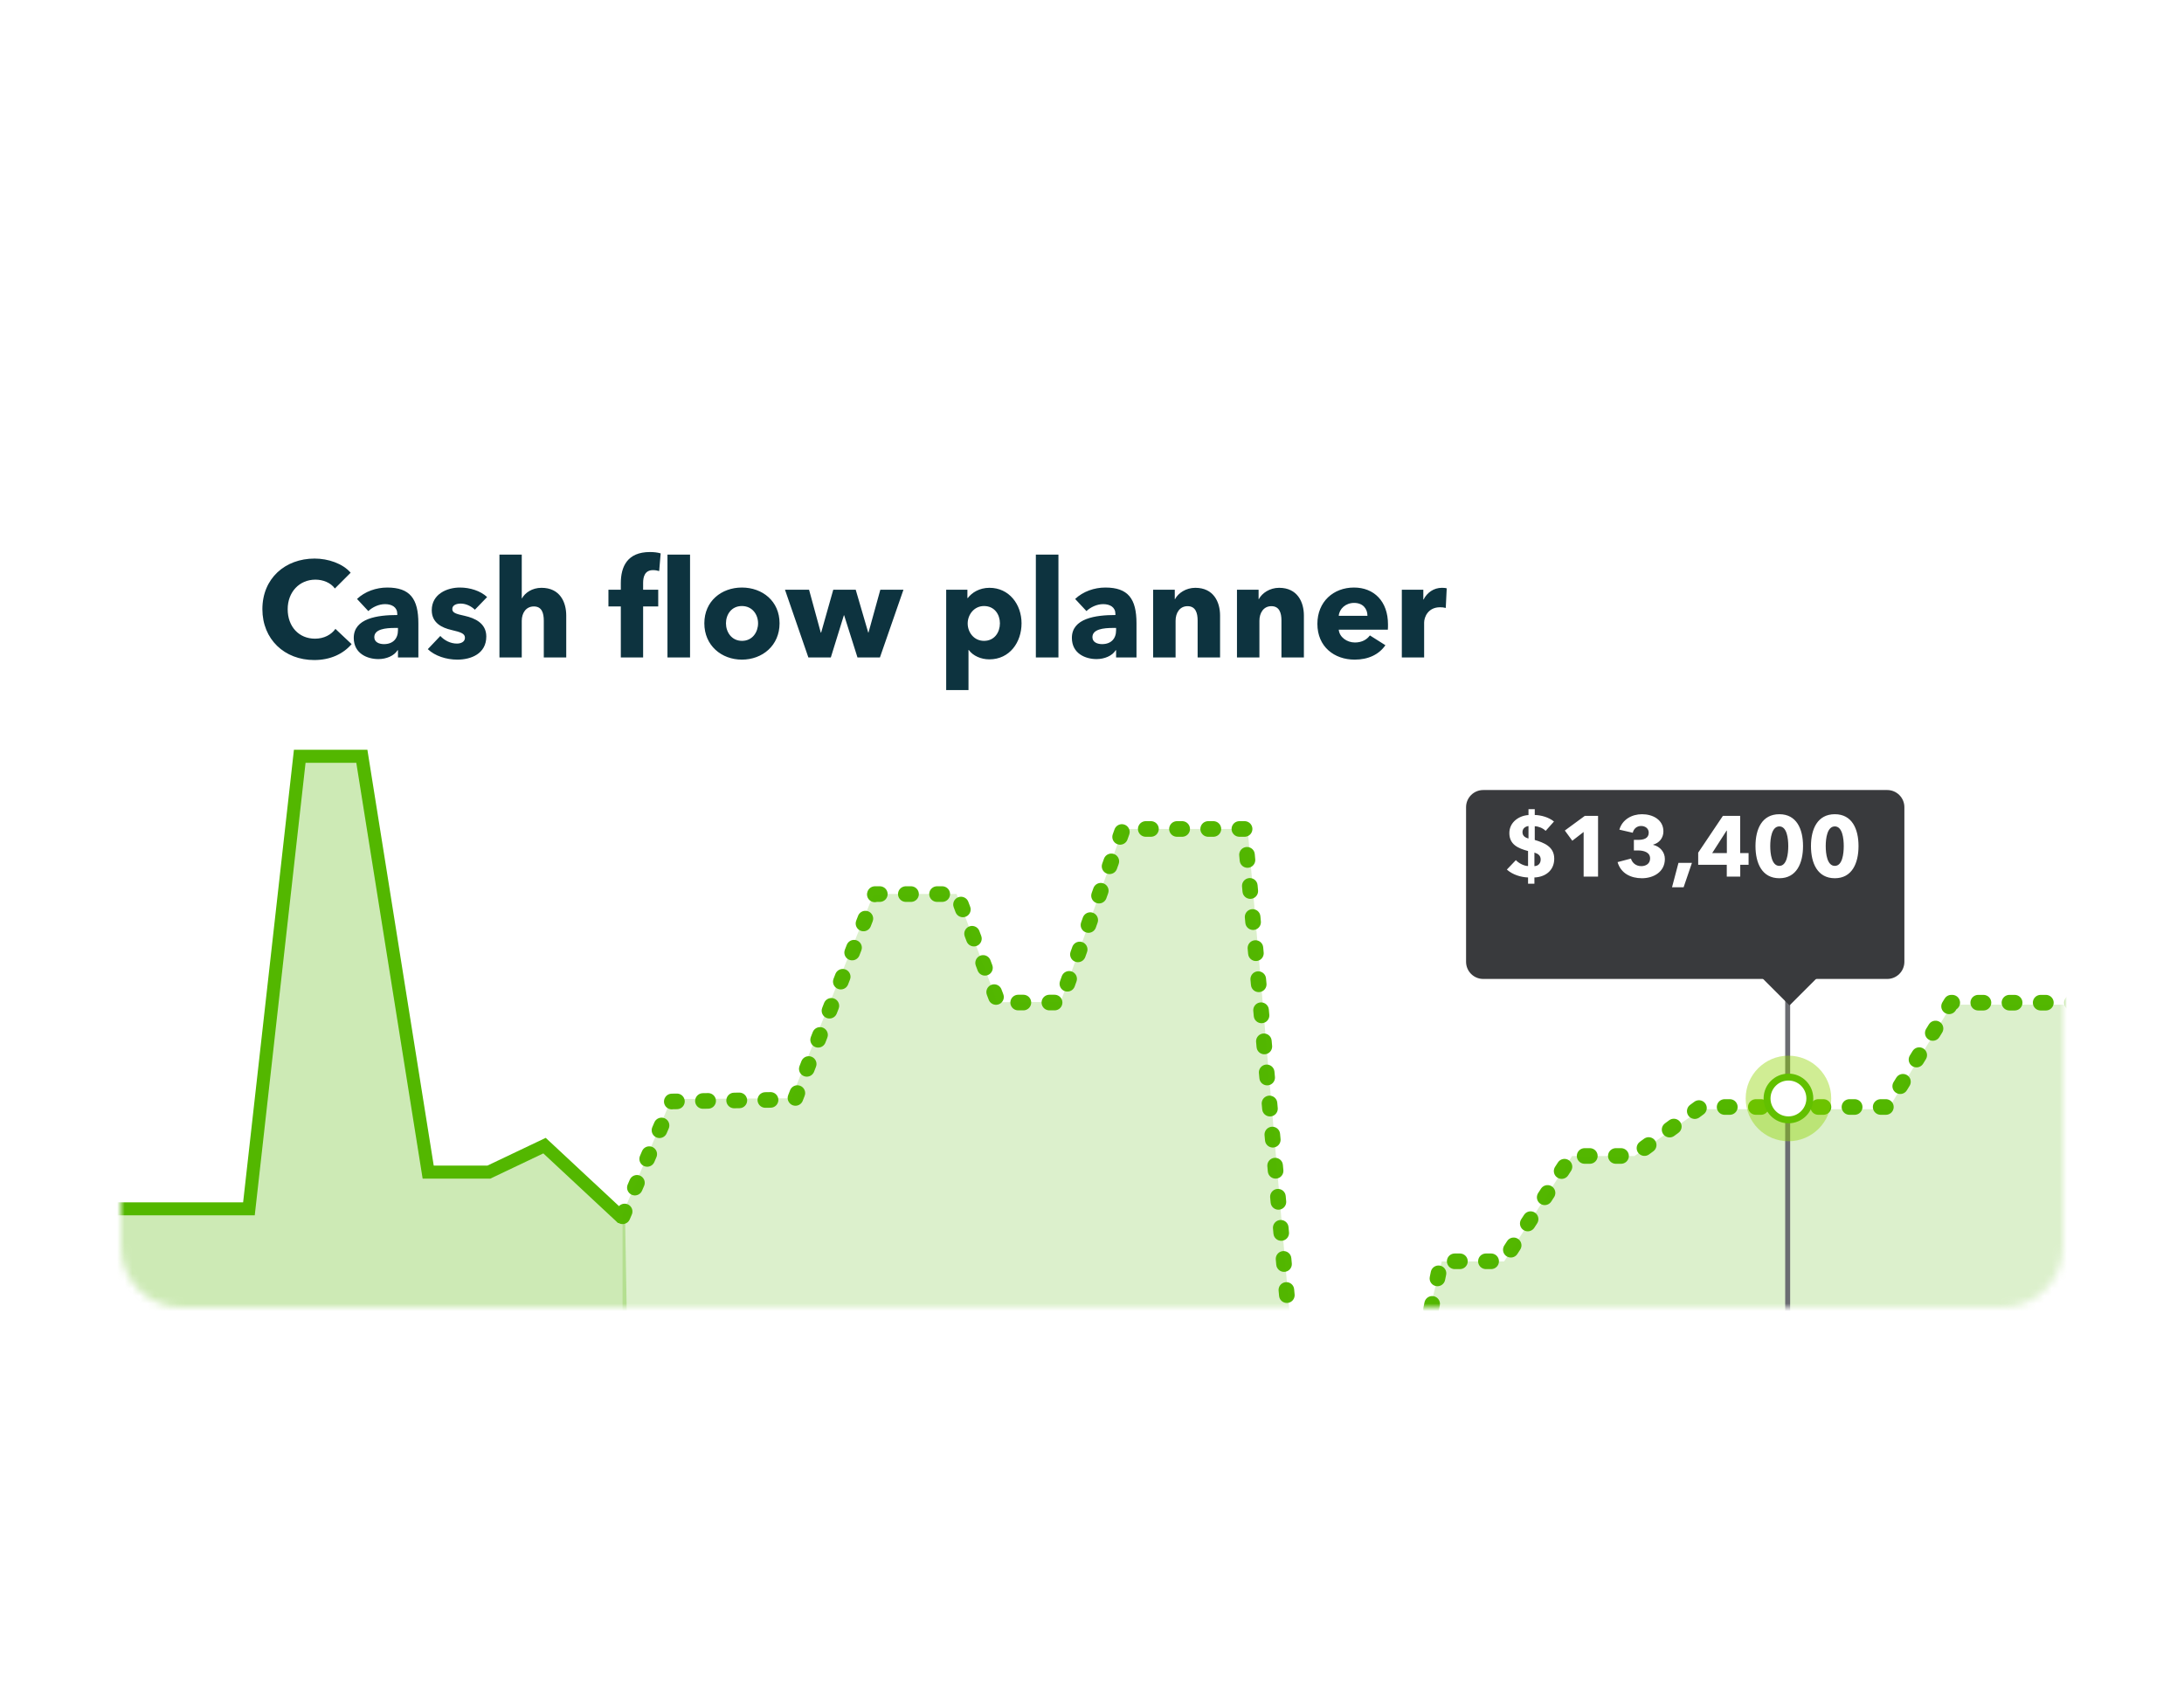 <svg width="289" height="224" viewBox="0 0 289 224" fill="none" xmlns="http://www.w3.org/2000/svg">
<g filter="url(#filter0_d_7_697)">
<path d="M16 56C16 51.582 19.582 48 24 48H265C269.418 48 273 51.582 273 56V161C273 165.418 269.418 169 265 169H24C19.582 169 16 165.418 16 161V56Z" fill="white"/>
<path d="M46.528 81.236C45.412 82.532 43.72 83.342 41.578 83.342C37.654 83.342 34.72 80.606 34.72 76.61C34.72 72.524 37.744 69.914 41.632 69.914C43.414 69.914 45.34 70.562 46.402 71.786L44.314 73.874C43.738 73.082 42.712 72.704 41.74 72.704C39.598 72.704 38.068 74.36 38.068 76.61C38.068 78.932 39.562 80.516 41.686 80.516C42.892 80.516 43.846 79.976 44.386 79.22L46.528 81.236ZM52.661 79.4V79.094H52.283C50.987 79.094 49.529 79.256 49.529 80.318C49.529 81.002 50.213 81.236 50.807 81.236C51.995 81.236 52.661 80.516 52.661 79.4ZM48.737 76.862L47.243 75.26C48.287 74.27 49.781 73.748 51.239 73.748C54.245 73.748 55.361 75.224 55.361 78.482V83H52.661V82.046H52.607C52.157 82.784 51.131 83.216 50.069 83.216C48.647 83.216 46.811 82.514 46.811 80.408C46.811 77.816 49.961 77.384 52.571 77.384V77.24C52.571 76.358 51.869 75.944 50.951 75.944C50.105 75.944 49.277 76.358 48.737 76.862ZM64.458 75.008L62.838 76.682C62.37 76.232 61.686 75.872 60.966 75.872C60.408 75.872 59.85 76.07 59.85 76.592C59.85 77.096 60.336 77.24 61.488 77.492C62.856 77.798 64.35 78.482 64.35 80.228C64.35 82.496 62.352 83.288 60.516 83.288C59.058 83.288 57.546 82.802 56.61 81.902L58.266 80.156C58.788 80.732 59.598 81.164 60.462 81.164C60.948 81.164 61.524 80.966 61.524 80.39C61.524 79.832 60.966 79.652 59.742 79.364C58.5 79.076 57.132 78.446 57.132 76.754C57.132 74.612 59.148 73.748 60.858 73.748C62.19 73.748 63.576 74.18 64.458 75.008ZM74.928 83H71.958V78.14C71.958 77.132 71.706 76.25 70.644 76.25C69.618 76.25 69.042 77.096 69.042 78.158V83H66.09V69.392H69.042V75.17H69.078C69.474 74.45 70.41 73.784 71.652 73.784C74.082 73.784 74.928 75.656 74.928 77.456V83ZM91.312 83H88.324V69.392H91.312V83ZM87.424 69.23L87.226 71.57C87.01 71.498 86.704 71.444 86.416 71.444C85.336 71.444 85.102 72.308 85.102 73.136V74.036H87.1V76.25H85.102V83H82.15V76.25H80.512V74.036H82.15V73.172C82.15 70.976 83.014 69.05 86.002 69.05C86.506 69.05 87.028 69.104 87.424 69.23ZM103.156 78.482C103.156 81.416 100.888 83.288 98.17 83.288C95.47 83.288 93.202 81.416 93.202 78.482C93.202 75.548 95.47 73.748 98.17 73.748C100.888 73.748 103.156 75.548 103.156 78.482ZM100.312 78.482C100.312 77.33 99.556 76.196 98.17 76.196C96.784 76.196 96.064 77.33 96.064 78.482C96.064 79.634 96.802 80.804 98.188 80.804C99.574 80.804 100.312 79.634 100.312 78.482ZM119.551 74.036L116.437 83H113.467L111.703 77.42H111.667L109.939 83H106.969L103.873 74.036H107.059L108.607 79.706H108.661L110.263 74.036H113.233L114.889 79.706H114.925L116.491 74.036H119.551ZM135.177 78.482C135.177 80.984 133.611 83.252 130.911 83.252C129.813 83.252 128.751 82.784 128.193 82.01H128.157V87.32H125.205V74.036H128.013V75.134H128.067C128.607 74.414 129.615 73.784 130.929 73.784C133.539 73.784 135.177 75.98 135.177 78.482ZM132.315 78.482C132.315 77.33 131.613 76.196 130.209 76.196C128.877 76.196 128.049 77.366 128.049 78.5C128.049 79.67 128.877 80.804 130.209 80.804C131.613 80.804 132.315 79.652 132.315 78.482ZM140.059 83H137.071V69.392H140.059V83ZM147.688 79.4V79.094H147.31C146.014 79.094 144.556 79.256 144.556 80.318C144.556 81.002 145.24 81.236 145.834 81.236C147.022 81.236 147.688 80.516 147.688 79.4ZM143.764 76.862L142.27 75.26C143.314 74.27 144.808 73.748 146.266 73.748C149.272 73.748 150.388 75.224 150.388 78.482V83H147.688V82.046H147.634C147.184 82.784 146.158 83.216 145.096 83.216C143.674 83.216 141.838 82.514 141.838 80.408C141.838 77.816 144.988 77.384 147.598 77.384V77.24C147.598 76.358 146.896 75.944 145.978 75.944C145.132 75.944 144.304 76.358 143.764 76.862ZM161.447 83H158.477V78.104C158.477 77.114 158.207 76.214 157.145 76.214C156.101 76.214 155.561 77.114 155.561 78.14V83H152.591V74.036H155.453V75.278H155.489C155.903 74.486 156.929 73.784 158.171 73.784C160.583 73.784 161.447 75.656 161.447 77.456V83ZM172.539 83H169.569V78.104C169.569 77.114 169.299 76.214 168.237 76.214C167.193 76.214 166.653 77.114 166.653 78.14V83H163.683V74.036H166.545V75.278H166.581C166.995 74.486 168.021 73.784 169.263 73.784C171.675 73.784 172.539 75.656 172.539 77.456V83ZM177.151 77.492H180.949C180.949 76.556 180.355 75.782 179.185 75.782C178.051 75.782 177.223 76.574 177.151 77.492ZM183.667 78.626C183.667 78.86 183.667 79.112 183.649 79.328H177.151C177.241 80.318 178.231 81.02 179.293 81.02C180.229 81.02 180.877 80.624 181.273 80.084L183.325 81.38C182.479 82.604 181.075 83.288 179.257 83.288C176.557 83.288 174.325 81.578 174.325 78.554C174.325 75.62 176.449 73.748 179.167 73.748C181.813 73.748 183.667 75.566 183.667 78.626ZM191.438 73.856L191.312 76.448C191.042 76.376 190.79 76.358 190.556 76.358C188.972 76.358 188.45 77.654 188.45 78.392V83H185.498V74.036H188.342V75.332H188.378C188.828 74.432 189.71 73.784 190.808 73.784C191.042 73.784 191.294 73.802 191.438 73.856Z" fill="#0D333F"/>
<mask id="mask0_7_697" style="mask-type:alpha" maskUnits="userSpaceOnUse" x="15" y="13" width="258" height="156">
<path d="M16 13H273V161C273 165.418 269.418 169 265 169H24C19.582 169 16 165.418 16 161V13Z" fill="#C4C4C4"/>
</mask>
<g mask="url(#mask0_7_697)">
<path fill-rule="evenodd" clip-rule="evenodd" d="M14.233 156.405H33.07L39.841 96.079H48.117L56.957 151.507H65.045L72.945 147.873L82.722 157.47L83.068 177.304L14.233 177.168V156.405Z" fill="#53B700" fill-opacity="0.292"/>
<path d="M14.233 155.965H32.941L39.664 96.079H47.882L56.66 151.103H64.69L72.055 147.599L82.38 157.222" stroke="#53B700" stroke-width="1.721"/>
<path d="M187.696 177.303L190.679 162.906H198.933L207.937 148.968H216.19L225.007 142.487H249.767L258.208 128.683H274.428" stroke="#53B700" stroke-width="2.065" stroke-linecap="round" stroke-linejoin="round" stroke-dasharray="0.69 3.44"/>
<path d="M82.383 156.95L88.9 141.755L105.179 141.499L115.777 114.313H126.643L132.076 128.666H140.349L148.597 105.696H164.701L171.18 177.303" stroke="#53B700" stroke-width="2.065" stroke-linecap="round" stroke-linejoin="round" stroke-dasharray="0.69 3.44"/>
<path fill-rule="evenodd" clip-rule="evenodd" d="M140.349 128.585L148.599 105.696H165.097L171.299 177.304H187.172L190.783 162.924H199.032L208.032 148.976H216.281L225.093 142.785H249.841L258.278 128.95H275.119L274.489 176.851H140.349L82.383 177.167V156.656L88.842 141.432L104.702 141.333L115.607 114.298H126.577L131.991 128.623L140.349 128.585Z" fill="#53B700" fill-opacity="0.2"/>
<mask id="mask1_7_697" style="mask-type:luminance" maskUnits="userSpaceOnUse" x="82" y="105" width="194" height="73">
<path fill-rule="evenodd" clip-rule="evenodd" d="M140.349 128.585L148.599 105.696H165.097L171.299 177.304H187.172L190.783 162.924H199.032L208.032 148.976H216.281L225.093 142.785H249.841L258.278 128.95H275.119L274.489 176.851H140.349L82.383 177.167V156.656L88.842 141.432L104.702 141.333L115.607 114.298H124.792L131.991 128.623L140.349 128.585Z" fill="white"/>
</mask>
<g mask="url(#mask1_7_697)">
</g>
<path d="M236.556 231.8V111.394" stroke="#6B6C72" stroke-width="0.654" stroke-linecap="round"/>
<ellipse cx="236.659" cy="141.358" rx="5.66" ry="5.661" fill="#8FD500" fill-opacity="0.42"/>
<ellipse cx="236.658" cy="141.358" rx="2.83" ry="2.83" fill="white" stroke="#62C000" stroke-width="0.915"/>
<g filter="url(#filter1_d_7_697)">
<path fill-rule="evenodd" clip-rule="evenodd" d="M196.271 121C195.016 121 193.999 119.984 193.999 118.729V98.272C193.999 97.017 195.016 96.001 196.271 96.001H249.728C250.982 96.001 251.999 97.017 251.999 98.272V118.729C251.999 119.984 250.982 121 249.728 121H196.271Z" fill="#393A3D"/>
</g>
<path d="M203.088 103.074H202.259V103.857C201.066 103.914 199.726 104.755 199.726 106.242C199.726 107.764 200.896 108.264 202.202 108.616V110.604C201.702 110.592 200.998 110.263 200.589 109.82C200.203 110.24 199.794 110.66 199.397 111.069C200.146 111.739 201.225 112.08 202.202 112.114V112.943H203.043V112.114C204.371 112.069 205.666 111.285 205.666 109.627C205.666 108.003 204.258 107.503 203.088 107.151V105.334C203.565 105.345 204.156 105.572 204.53 105.947C204.905 105.538 205.269 105.129 205.632 104.709C204.928 104.141 203.94 103.869 203.088 103.846V103.074ZM202.259 106.958C201.782 106.833 201.464 106.594 201.464 106.117C201.464 105.618 201.85 105.357 202.259 105.311V106.958ZM203.043 108.82C203.52 108.968 203.872 109.207 203.872 109.729C203.872 110.251 203.554 110.592 203.043 110.615V108.82ZM211.464 112V103.96H209.715L207.068 105.902L208.057 107.253L209.556 106.095V112H211.464ZM220.305 109.661C220.305 108.764 219.669 108.014 218.761 107.798V107.764C219.544 107.56 220.112 106.901 220.112 106.015C220.112 104.471 218.704 103.744 217.284 103.744C215.944 103.744 214.672 104.437 214.286 105.788L216.058 106.197C216.182 105.652 216.614 105.3 217.159 105.3C217.682 105.3 218.17 105.606 218.17 106.186C218.17 106.958 217.477 107.14 216.762 107.14H216.205V108.537H216.716C217.511 108.537 218.352 108.775 218.352 109.593C218.352 110.342 217.727 110.615 217.182 110.615C216.455 110.615 215.967 110.149 215.819 109.615L214.047 110.081C214.479 111.58 215.808 112.216 217.273 112.216C218.749 112.216 220.305 111.421 220.305 109.661ZM223.888 110.183H222.105L221.253 113.409H222.786L223.888 110.183ZM231.382 110.433V108.889H230.269V103.96H227.986L224.715 108.832V110.433H228.497V112H230.28V110.433H231.382ZM228.508 108.889H226.566L228.474 105.913H228.508V108.889ZM238.588 107.957C238.588 105.686 237.724 103.744 235.453 103.744C233.17 103.744 232.296 105.686 232.296 107.957C232.296 110.24 233.17 112.216 235.453 112.216C237.724 112.216 238.588 110.24 238.588 107.957ZM236.634 107.957C236.634 108.991 236.452 110.581 235.453 110.581C234.442 110.581 234.249 108.991 234.249 107.957C234.249 106.947 234.442 105.357 235.453 105.357C236.452 105.357 236.634 106.947 236.634 107.957ZM245.93 107.957C245.93 105.686 245.067 103.744 242.795 103.744C240.513 103.744 239.638 105.686 239.638 107.957C239.638 110.24 240.513 112.216 242.795 112.216C245.067 112.216 245.93 110.24 245.93 107.957ZM243.976 107.957C243.976 108.991 243.795 110.581 242.795 110.581C241.785 110.581 241.591 108.991 241.591 107.957C241.591 106.947 241.785 105.357 242.795 105.357C243.795 105.357 243.976 106.947 243.976 107.957Z" fill="white"/>
<g filter="url(#filter2_d_7_697)">
<path fill-rule="evenodd" clip-rule="evenodd" d="M241.348 119.958H232.263L236.805 124.501L241.348 119.958Z" fill="#393A3D"/>
</g>
</g>
</g>
<defs>
<filter id="filter0_d_7_697" x="-0" y="0" width="289" height="223.98" filterUnits="userSpaceOnUse" color-interpolation-filters="sRGB">
<feFlood flood-opacity="0" result="BackgroundImageFix"/>
<feColorMatrix in="SourceAlpha" type="matrix" values="0 0 0 0 0 0 0 0 0 0 0 0 0 0 0 0 0 0 127 0" result="hardAlpha"/>
<feOffset dy="4"/>
<feGaussianBlur stdDeviation="8"/>
<feColorMatrix type="matrix" values="0 0 0 0 0 0 0 0 0 0 0 0 0 0 0 0 0 0 0.2 0"/>
<feBlend mode="normal" in2="BackgroundImageFix" result="effect1_dropShadow_7_697"/>
<feBlend mode="normal" in="SourceGraphic" in2="effect1_dropShadow_7_697" result="shape"/>
</filter>
<filter id="filter1_d_7_697" x="184.914" y="91.458" width="76.171" height="43.172" filterUnits="userSpaceOnUse" color-interpolation-filters="sRGB">
<feFlood flood-opacity="0" result="BackgroundImageFix"/>
<feColorMatrix in="SourceAlpha" type="matrix" values="0 0 0 0 0 0 0 0 0 0 0 0 0 0 0 0 0 0 127 0" result="hardAlpha"/>
<feOffset dy="4.543"/>
<feGaussianBlur stdDeviation="4.543"/>
<feColorMatrix type="matrix" values="0 0 0 0 0 0 0 0 0 0 0 0 0 0 0 0 0 0 0.1 0"/>
<feBlend mode="normal" in2="BackgroundImageFix" result="effect1_dropShadow_7_697"/>
<feBlend mode="normal" in="SourceGraphic" in2="effect1_dropShadow_7_697" result="shape"/>
</filter>
<filter id="filter2_d_7_697" x="223.177" y="115.415" width="27.257" height="22.715" filterUnits="userSpaceOnUse" color-interpolation-filters="sRGB">
<feFlood flood-opacity="0" result="BackgroundImageFix"/>
<feColorMatrix in="SourceAlpha" type="matrix" values="0 0 0 0 0 0 0 0 0 0 0 0 0 0 0 0 0 0 127 0" result="hardAlpha"/>
<feOffset dy="4.543"/>
<feGaussianBlur stdDeviation="4.543"/>
<feColorMatrix type="matrix" values="0 0 0 0 0 0 0 0 0 0 0 0 0 0 0 0 0 0 0.1 0"/>
<feBlend mode="normal" in2="BackgroundImageFix" result="effect1_dropShadow_7_697"/>
<feBlend mode="normal" in="SourceGraphic" in2="effect1_dropShadow_7_697" result="shape"/>
</filter>
</defs>
</svg>
